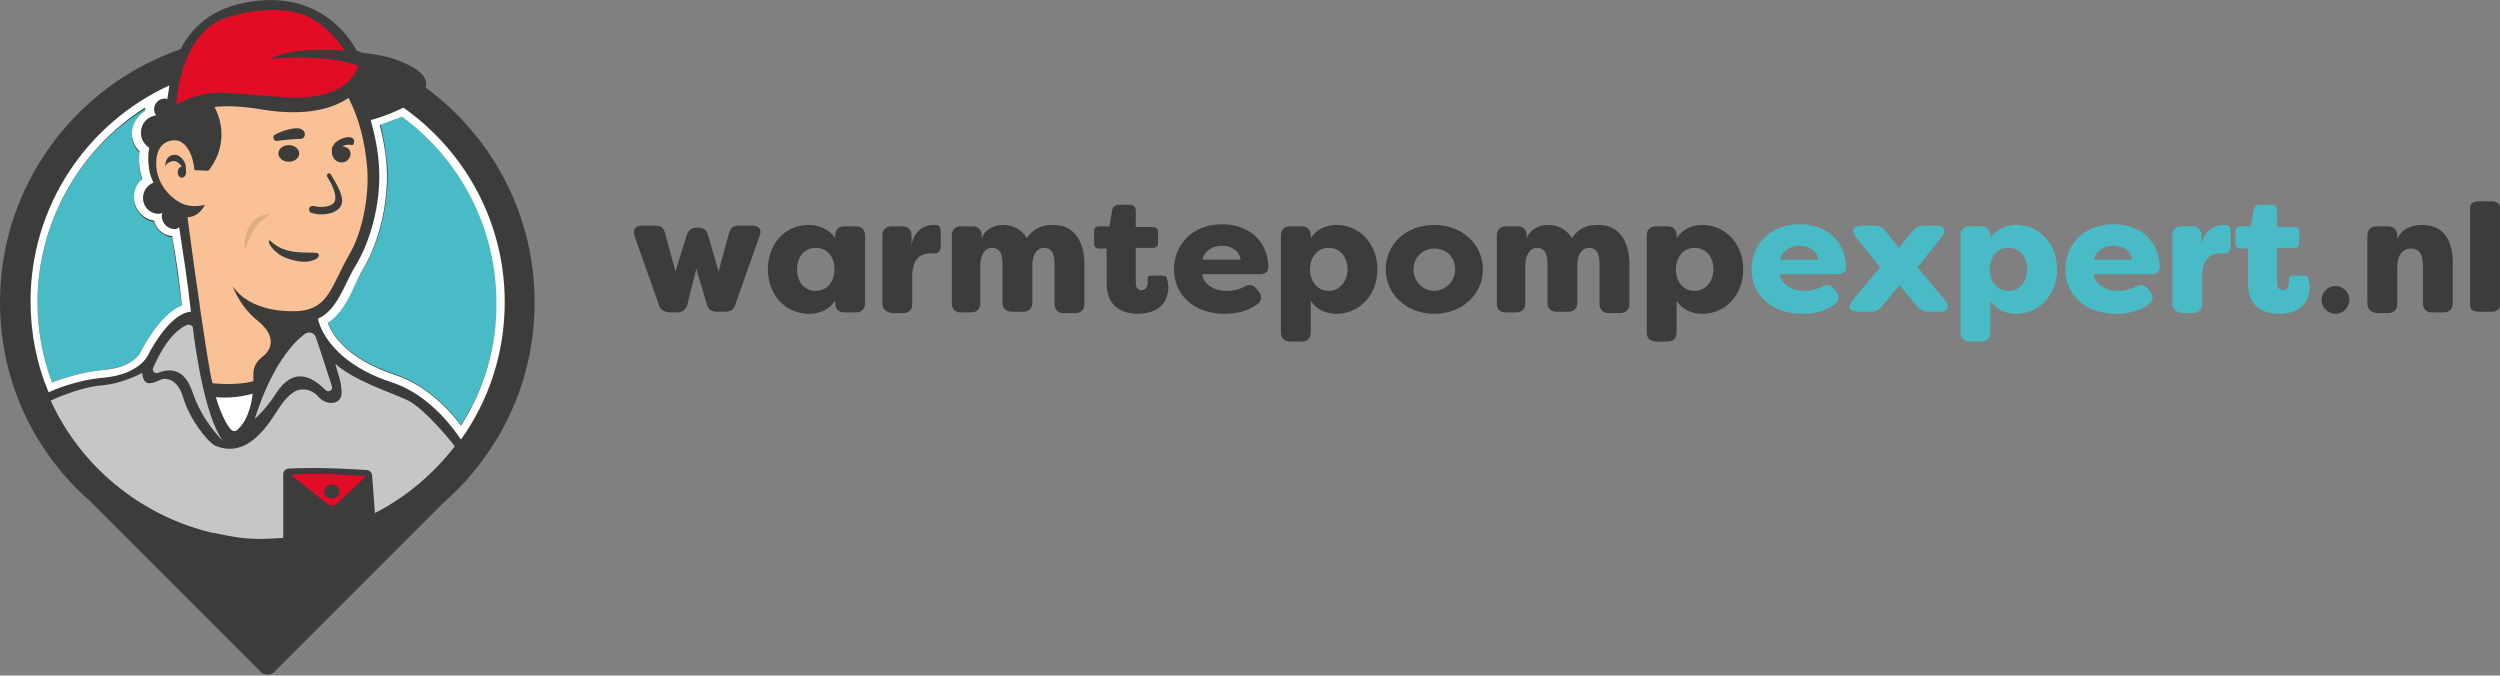 <?xml version="1.0" encoding="utf-8"?>
<!-- Generator: Adobe Illustrator 22.1.0, SVG Export Plug-In . SVG Version: 6.00 Build 0)  -->
<svg version="1.1" id="Laag_1" xmlns="http://www.w3.org/2000/svg" xmlns:xlink="http://www.w3.org/1999/xlink" x="0px" y="0px"
	 viewBox="0 0 360.1 97.3" style="enable-background:new 0 0 360.1 97.3;" xml:space="preserve">
<rect x="0" y="0" width="360.1" height="97.3" fill="#808080" stroke="none"/>
<style type="text/css">
	.st0{fill:#3C3C3B;}
	.st1{fill:#FFFFFF;}
	.st2{fill:#C6C6C5;}
	.st3{fill:#F9C195;}
	.st4{fill:#DDAD86;}
	.st5{fill:#48BBC7;}
	.st6{fill:#E30C26;}
</style>
<g>
	<path class="st0" d="M61.3,12.6c0.4-1.2-0.5-2.5-3.7-3.8c-1.7-0.7-3.6-1-5.5-1.2c-0.2-0.1-0.5-0.2-0.7-0.3
		c-2.5-4.4-7.1-7.9-14.3-7.2C31.5,0.7,28,3.2,26,7.1C10.9,12.3,0,26.7,0,43.5c0,8.3,2.6,16,7.1,22.2c1.7,2.4,3.7,4.6,5.9,6.5
		l24.6,24.6c0.5,0.5,1.4,0.5,1.9,0l24.7-24.7c4.3-3.8,7.7-8.6,9.9-13.9c1.9-4.5,2.9-9.5,2.9-14.7C77,30.8,70.8,19.6,61.3,12.6z"/>
	<path class="st1" d="M36.4,56.7c0,0-2.5,0.8-5.3,0.5c0,0,0.9,3.3,2.2,4.7c0.2,0.2,0.6,0.3,0.9,0C34.8,61.4,36,60,36.4,56.7z"/>
	<g>
		<path class="st2" d="M58.6,57.6c-2.9-1.3-7.6-2.8-10.3-5.2c0.4,1.6,0.8,2.3,0.9,3.9c0.2,2-2,2.2-3.2,1c-1.4-1.7-3.1-1.1-3.1-1.1
			s-1.2,0.3-2.6,2.4c-1.5,2.3-4.5,7.6-9.3,5.6c-1.3-0.7-3.8-4.1-4.6-6.9c-0.8-2.8-2.5-2.8-3-2.7c-0.6,0.2-1.2,0.6-1.9,0.6
			c-1,0-1-1.5-1-1.5c-0.9,0.5-3.4,1.6-5.7,1.8c-3.3,0.2-7.5,2.2-7.5,2.2c4.3,9.4,12.8,16.5,23.1,19c1.5,0.2,4.3,1.1,8,0.9
			c0.8,0,1.6-0.1,2.4-0.1v-9.2c0-0.4,0.3-0.8,0.8-0.8c1.4-0.1,5-0.2,11.2,0.2c0.4,0,0.8,0.4,0.8,0.8l0.4,5.4
			c4.5-2.3,8.4-5.6,11.5-9.6C65.6,64.3,61.1,58.7,58.6,57.6z"/>
		<path class="st2" d="M39.8,56.6c2.5-3.8,5.1-2.4,7.1-0.4c0.4,0.4,1.1,0,0.9-0.6c-0.6-1.8-1.4-4.4-2.3-7c-0.2-0.7-1-0.9-1.6-0.5
			c-1.6,1.2-4.7,4.4-7.2,12.2C36.8,60.3,38.5,58.7,39.8,56.6z"/>
		<path class="st2" d="M22.8,53.7c1.5-0.6,3.7-0.8,4.9,2.7c1.4,4.3,4.4,7.1,4.4,7.1C29.5,60,28.1,50,27.8,47.3
			c0-0.4-0.4-0.6-0.8-0.5c-2.2,0.8-4,4-4.9,6.1C21.8,53.4,22.3,53.9,22.8,53.7z"/>
	</g>
	<path class="st3" d="M25.2,20.2c1.4,0,2.6,1.8,2.8,4.3l2,0.1c0,0,3.6-3.9,0.9-9.2c1.8-0.2,4.1-0.1,7,0.4c6.3,1,10.1-0.2,12.3-1.7
		c1.5,2.9,2.4,6.4,2.7,10.2c0.3,4.2-0.8,9.3-2.5,12.2c-2.7,4.7-3,7.9-7.3,8.3c-1.5,0.1-7,0.2-9.6-3.6c0,0,1,2.9,3.5,4.9
		c3.9,3.1,0.9,5.2,0.9,5.2l0,0c-0.8,0.6-1.4,1.4-1.4,2.5l0,1.1c-2.4,0.7-5.9,0.3-5.9,0.3c-0.6-2.1-2.6-16.4-3.6-23.9
		c1.8-0.1,2.5-1.8,2.5-1.8c-1.2,0.3-2.1,0.2-2.8,0c-1.6-0.5-3.6-2.3-4.1-4.8C22.1,21.4,23.6,20.2,25.2,20.2z"/>
	<path class="st0" d="M24.9,23.2c-0.5,0.1-0.9,0.3-1.1,0.8c0-1.3,0.7-1.7,1.4-1.7c0.8,0,1.9,1.1,1.5,2.7
		C26.3,23.9,25.6,23.1,24.9,23.2z"/>
	<path class="st4" d="M36.8,32.7c1-1.3,2.2-1.8,2.2-1.8c-0.8-0.1-2,0.2-2.7,1.2c-0.8,1-1.2,2.4-1,3.9C35.3,36.1,36,33.8,36.8,32.7z"
		/>
	<ellipse class="st0" cx="26.2" cy="24.8" rx="0.6" ry="0.8"/>
	<g>
		<path class="st0" d="M39.8,36.3c0,0,0.8,0.9,3,1.3c2.1,0.4,3-0.5,3-0.5s0.5-0.7-0.5-0.7c-2.4,0-3.8-0.1-5.1-0.8
			c-0.8-0.4-1.3-1-1.4-1C38.5,34.8,39.1,35.8,39.8,36.3z"/>
		<ellipse class="st0" cx="41.6" cy="22.1" rx="1.5" ry="1.2"/>
		<path class="st0" d="M39.8,19.3c0,0,1.1-0.6,2.5-0.8c1.5-0.2,1.6,0.7,1.6,0.7s0.1,0.7-0.5,0.8c-1.3,0-3.6,0.3-3.6,0.3
			C39.5,20.3,39,19.6,39.8,19.3z"/>
		<path class="st0" d="M49.3,21.1c0.4-0.3,1.1-0.3,1.5-0.2c0,0,0,0,0,0c0.3-0.3,0.2-0.7,0.2-0.7s-0.1-0.6-1.2-0.4
			c-1.3,0.3-1.7,1-1.7,1c-0.2,0.3-0.3,0.5-0.3,0.7c0,0.1,0,0.2,0,0.4c0,0.8,0.6,1.5,1.4,1.5c0.7,0,1.2-0.5,1.3-1.2
			C50.5,21.1,49.3,21.1,49.3,21.1z"/>
		<g>
			<path class="st0" d="M48.5,30.3c1.5-1,0.6-2.8-0.8-5.1c-0.3-0.5-0.7-0.1-0.6,0.2c2,3.2,0.9,3.9,0.9,3.9s-0.8,0.8-2.7,0.4
				c-0.9-0.2-0.9,0.6-0.6,0.9C45.9,31.1,47.7,30.9,48.5,30.3z"/>
		</g>
	</g>
	<g>
		<path class="st5" d="M51.1,41c-1,2-2,4.2-3.9,5.4c0.6,1.6,2.7,5.2,9.7,7.5c4.2,1.4,7.4,4.5,9.5,7.3c3.4-5.3,5.2-11.4,5.2-17.8
			c0-10.5-5.1-20.5-13.6-26.7c-1.2,0.6-2.4,1-3.2,1.2c0.5,2,0.8,4,1,6.1c0.3,5-1.1,10.9-3.5,14.8C51.9,39.5,51.5,40.2,51.1,41z"/>
		<path class="st5" d="M5.4,43.5c0,4,0.7,7.9,2.1,11.6c1.5-0.6,4.3-1.5,7.3-1.8c4.3-0.4,5.4-2.4,5.4-2.5c0.3-0.6,2.8-5.5,6-6.6
			c-0.4-3.3-0.9-6.6-1.4-10c-1.2-0.2-2.3-1-2.6-2.2c-1.6-0.3-2.9-1.7-2.9-3.4c0-1,0.5-2,1.2-2.6c-0.1-0.4-0.2-0.8-0.3-1.1
			c-0.2-1.1-0.2-2-0.1-2.9c-0.7-0.7-1.1-1.6-1.1-2.6c0-1.3,0.7-2.5,1.9-3.2c0-0.1,0-0.1,0-0.2c0-0.1,0-0.2,0-0.3
			C11.4,21.5,5.4,32.1,5.4,43.5z"/>
	</g>
	<g>
		<path class="st6" d="M51.6,9.5c0,0-1,5.2-10.8,4.5s-10.5-1.3-15.4,1c0,0,0.4-10.1,7.1-12.4s11.2-0.5,11.2-0.5s3.4,1.2,5.9,5.2
			c0,0-7.3-0.7-10.8,1.2C38.7,8.5,47,7.6,51.6,9.5z"/>
		<path class="st6" d="M41.9,68.4l5.3,4.2c0.4,0.3,1,0.3,1.4-0.1l4.1-3.9C45,68,41.9,68.4,41.9,68.4z M47.8,71.8
			C47.8,71.8,47.8,71.8,47.8,71.8L47.8,71.8L47.8,71.8c-0.6,0-1.1-0.4-1.1-1c0-0.5,0.5-1,1.1-1c0.6,0,1.1,0.4,1.1,1
			C48.9,71.3,48.4,71.8,47.8,71.8z"/>
	</g>
	<g>
		<path class="st1" d="M58.1,15.5c-2.1,1.1-4.7,1.8-4.7,1.8c0.6,2.2,1.1,4.5,1.2,6.9c0.3,5.1-1.3,10.7-3.4,14.1
			c-1.6,2.6-2.6,6.4-5.4,7.6c0,0,0.9,6,10.7,9.2c4.6,1.5,8,5.4,9.9,8.2c4-5.6,6.3-12.4,6.3-19.8C72.7,31.9,66.9,21.7,58.1,15.5z
			 M66.4,61.3c-2.1-2.8-5.3-5.9-9.5-7.3c-7-2.3-9.1-5.9-9.7-7.5c1.9-1.2,3-3.4,3.9-5.4c0.4-0.8,0.7-1.5,1.1-2.2
			c2.4-3.9,3.8-9.8,3.5-14.8c-0.1-2-0.5-4.1-1-6.1c0.8-0.3,2-0.7,3.2-1.2c8.5,6.2,13.6,16.2,13.6,26.7C71.6,49.8,69.8,56,66.4,61.3z
			"/>
		<path class="st1" d="M25.2,33c-1.1,0-1.9-0.9-1.9-1.9c0-0.1,0-0.2,0.1-0.4c-0.2,0-0.3,0.1-0.5,0.1c-1.3,0-2.3-1-2.3-2.3
			c0-1,0.6-1.8,1.5-2.2c-0.3-0.6-0.5-1.2-0.6-1.8c-0.2-1.3-0.2-2.3,0-3.2c-0.7-0.5-1.2-1.2-1.2-2.2c0-1.3,0.9-2.3,2.2-2.5
			c-0.2-0.2-0.3-0.5-0.3-0.9c0-0.8,0.7-1.5,1.5-1.5c0.2,0,0.3,0,0.4,0.1c0.1-0.7,0.2-1.3,0.3-2c-11.8,5.4-20,17.3-20,31.1
			c0,4.6,0.9,9.1,2.6,13.1c0.4-0.2,4-1.8,8-2.1c5.1-0.5,6.3-3.2,6.3-3.2s3-6.1,6.2-6.3c-0.5-4.6-1.2-8.9-1.7-12.2
			C25.6,32.9,25.4,33,25.2,33z M20.2,50.8c0,0.1-1.2,2.2-5.4,2.5c-3,0.3-5.8,1.2-7.3,1.8c-1.4-3.7-2.1-7.6-2.1-11.6
			c0-11.4,6-22,15.5-28c0,0.1,0,0.2,0,0.3c0,0.1,0,0.1,0,0.2c-1.1,0.7-1.9,1.9-1.9,3.2c0,1,0.4,1.9,1.1,2.6
			c-0.1,0.9-0.1,1.8,0.1,2.9c0.1,0.4,0.2,0.7,0.3,1.1c-0.8,0.6-1.2,1.6-1.2,2.6c0,1.7,1.2,3.1,2.9,3.4c0.3,1.2,1.3,2.1,2.6,2.2
			c0.6,3.4,1.1,6.8,1.4,10C23,45.3,20.5,50.2,20.2,50.8z"/>
	</g>
</g>
<g>
	<path class="st0" d="M94.9,43.9L91.4,34c-0.3-0.9,0.1-1.5,1-1.5h2c0.8,0,1.2,0.3,1.4,1.1l1.5,5.5l1.6-5.2c0.2-0.7,0.7-1.1,1.4-1.1
		h0.3c0.7,0,1.2,0.3,1.4,1.1l1.5,5.2l1.5-5.5c0.2-0.8,0.7-1.1,1.4-1.1h2c0.9,0,1.4,0.6,1,1.5l-3.5,9.9c-0.2,0.7-0.7,1-1.5,1h-1.1
		c-0.8,0-1.3-0.3-1.5-1.1l-1.5-5.1L99,43.9c-0.2,0.7-0.7,1.1-1.5,1.1h-1.1C95.6,44.9,95.1,44.6,94.9,43.9z"/>
	<path class="st0" d="M110.6,38.8c0-3.7,2.5-6.4,5.9-6.4c1.6,0,3,0.7,3.8,1.9v-0.4c0-0.8,0.5-1.3,1.3-1.3h1.7c0.8,0,1.3,0.5,1.3,1.3
		v9.8c0,0.8-0.5,1.3-1.3,1.3h-1.7c-0.8,0-1.3-0.5-1.3-1.3v-0.4c-0.8,1.2-2.1,1.9-3.8,1.9C113.1,45.2,110.6,42.4,110.6,38.8z
		 M120.2,38.8c0-1.8-1-3.1-2.7-3.1c-1.7,0-2.7,1.4-2.7,3.1c0,1.7,1,3.1,2.7,3.1C119.2,41.9,120.2,40.5,120.2,38.8z"/>
	<path class="st0" d="M127.1,43.7v-9.8c0-0.8,0.5-1.3,1.3-1.3h1.6c0.8,0,1.3,0.5,1.3,1.3v1.4c0.4-2.4,2.3-2.9,3.1-2.9
		c0,0,0.3,0,0.4,0c0.6,0,0.7,0.5,0.7,1v2.1c0,0.7-0.4,1-0.9,1c-0.2,0-0.4,0-0.6,0c-1.7,0-2.6,1.1-2.6,3.4v3.9c0,0.8-0.5,1.3-1.3,1.3
		h-1.7C127.6,44.9,127.1,44.5,127.1,43.7z"/>
	<path class="st0" d="M137.1,43.7v-9.8c0-0.8,0.5-1.3,1.3-1.3h1.7c0.8,0,1.3,0.5,1.3,1.3v0.5c0.4-1.3,1.7-2,3.1-2
		c1.5,0,2.7,0.7,3.4,1.9c1.2-1.7,2.5-1.9,3.9-1.9c3.3,0,4.4,3,4.4,5.5v5.9c0,0.8-0.5,1.3-1.3,1.3h-1.7c-0.8,0-1.3-0.5-1.3-1.3V38
		c0-1.4-0.4-2.3-1.5-2.3c-1,0-1.7,0.9-1.7,2.5v5.4c0,0.8-0.5,1.3-1.3,1.3h-1.7c-0.8,0-1.3-0.5-1.3-1.3V38c0-1.4-0.4-2.3-1.5-2.3
		c-1,0-1.7,1-1.7,2.6v5.4c0,0.8-0.5,1.3-1.3,1.3h-1.7C137.5,44.9,137.1,44.5,137.1,43.7z"/>
	<path class="st0" d="M159.4,40.8v-5h-1.1c-0.4,0-0.7-0.2-0.7-0.7v-1.8c0-0.4,0.2-0.7,0.7-0.7h1.5l0.4-2.3c0.1-0.5,0.4-0.8,1-0.8
		h1.5c0.6,0,0.9,0.3,0.9,0.9v2.3h2.5c0.4,0,0.7,0.2,0.7,0.7V35c0,0.4-0.2,0.7-0.7,0.7h-2.5v5.1c0,0.7,0.4,1,0.8,1
		c0.6,0,0.9-0.5,0.9-1c0-0.1,0-0.3,0-0.4c0-0.5,0.1-0.7,0.5-0.7h1.6c0.4,0,0.6,0.1,0.7,0.5c0.1,0.3,0.1,0.7,0.2,1c0,3-2.2,4-4.4,4
		C161.8,45.2,159.4,44.3,159.4,40.8z"/>
	<path class="st0" d="M169.1,38.8c0-3.4,2.5-6.5,6.9-6.5c3.7,0,6.6,2.2,6.7,6.2c0,0.7-0.5,1-1.3,1h-8.2c0,1.1,1.3,2.4,3.5,2.4
		c0.7,0,1.6-0.1,2.5-0.6c0.7-0.4,1.3-0.3,1.8,0.3l0.3,0.4c0.5,0.6,0.5,1.4-0.3,1.9c-1.4,1-3.1,1.3-4.6,1.3
		C171.8,45.2,169.1,42.3,169.1,38.8z M178.7,37.4c-0.2-1.4-1.5-2-2.7-2c-1.2,0-2.5,0.6-2.8,2H178.7z"/>
	<path class="st0" d="M199.6,38.8c0-3.6,2.9-6.4,7-6.4c4.1,0,7,2.9,7,6.4s-2.9,6.4-7,6.4C202.5,45.2,199.6,42.3,199.6,38.8z
		 M209.6,38.8c0-1.8-1.3-3-3-3c-1.7,0-3,1.3-3,3c0,1.7,1.3,3.1,3,3.1C208.3,41.8,209.6,40.5,209.6,38.8z"/>
	<path class="st0" d="M215.6,43.7v-9.8c0-0.8,0.5-1.3,1.3-1.3h1.7c0.8,0,1.3,0.5,1.3,1.3v0.5c0.4-1.3,1.7-2,3.1-2
		c1.5,0,2.7,0.7,3.4,1.9c1.2-1.7,2.5-1.9,3.9-1.9c3.3,0,4.4,3,4.4,5.5v5.9c0,0.8-0.5,1.3-1.3,1.3h-1.7c-0.8,0-1.3-0.5-1.3-1.3V38
		c0-1.4-0.4-2.3-1.5-2.3c-1,0-1.7,0.9-1.7,2.5v5.4c0,0.8-0.5,1.3-1.3,1.3h-1.7c-0.8,0-1.3-0.5-1.3-1.3V38c0-1.4-0.4-2.3-1.5-2.3
		c-1,0-1.7,1-1.7,2.6v5.4c0,0.8-0.5,1.3-1.3,1.3h-1.7C216,44.9,215.6,44.5,215.6,43.7z"/>
	<path class="st5" d="M252.3,38.8c0-3.4,2.5-6.5,6.9-6.5c3.7,0,6.6,2.2,6.7,6.2c0,0.7-0.5,1-1.3,1h-8.2c0,1.1,1.3,2.4,3.5,2.4
		c0.7,0,1.6-0.1,2.5-0.6c0.7-0.4,1.3-0.3,1.8,0.3l0.3,0.4c0.5,0.6,0.5,1.4-0.3,1.9c-1.4,1-3.1,1.3-4.6,1.3
		C255,45.2,252.3,42.3,252.3,38.8z M261.9,37.4c-0.2-1.4-1.5-2-2.7-2c-1.2,0-2.5,0.6-2.8,2H261.9z"/>
	<path class="st5" d="M266.8,43.3l4-4.8l-3.5-4.4c-0.7-0.9-0.3-1.6,0.8-1.6h1.9c0.7,0,1.2,0.2,1.6,0.8l1.9,2.4l2-2.4
		c0.4-0.5,0.9-0.8,1.6-0.8h1.9c1.1,0,1.4,0.7,0.7,1.6l-3.5,4.4l4,4.8c0.7,0.9,0.4,1.6-0.7,1.6h-1.7c-0.7,0-1.1-0.2-1.6-0.7l-2.6-3.1
		l-2.6,3.1c-0.4,0.5-0.9,0.7-1.6,0.7h-1.7C266.4,44.9,266.1,44.2,266.8,43.3z"/>
	<path class="st5" d="M282.4,47.9v-14c0-0.8,0.5-1.3,1.3-1.3h1.7c0.8,0,1.3,0.5,1.3,1.3v0.4c0.8-1.2,2.1-1.9,3.7-1.9
		c3.4,0,5.9,2.8,5.9,6.4s-2.5,6.4-5.9,6.4c-1.6,0-3-0.7-3.7-1.9v4.6c0,0.8-0.5,1.3-1.3,1.3h-1.7C282.8,49.1,282.4,48.7,282.4,47.9z
		 M292,38.8c0-1.7-1-3.1-2.7-3.1c-1.7,0-2.7,1.4-2.7,3.1c0,1.8,1.1,3.1,2.7,3.1C291,41.9,292,40.5,292,38.8z"/>
	<path class="st0" d="M237.2,47.9v-14c0-0.8,0.5-1.3,1.3-1.3h1.7c0.8,0,1.3,0.5,1.3,1.3v0.4c0.8-1.2,2.1-1.9,3.7-1.9
		c3.4,0,5.9,2.8,5.9,6.4s-2.5,6.4-5.9,6.4c-1.6,0-3-0.7-3.7-1.9v4.6c0,0.8-0.5,1.3-1.3,1.3h-1.7C237.6,49.1,237.2,48.7,237.2,47.9z
		 M246.8,38.8c0-1.7-1-3.1-2.7-3.1s-2.7,1.4-2.7,3.1c0,1.8,1.1,3.1,2.7,3.1S246.8,40.5,246.8,38.8z"/>
	<path class="st0" d="M184.5,47.9v-14c0-0.8,0.5-1.3,1.3-1.3h1.7c0.8,0,1.3,0.5,1.3,1.3v0.4c0.8-1.2,2.1-1.9,3.7-1.9
		c3.4,0,5.9,2.8,5.9,6.4s-2.5,6.4-5.9,6.4c-1.6,0-3-0.7-3.7-1.9v4.6c0,0.8-0.5,1.3-1.3,1.3h-1.7C184.9,49.1,184.5,48.7,184.5,47.9z
		 M194.1,38.8c0-1.7-1-3.1-2.7-3.1s-2.7,1.4-2.7,3.1c0,1.8,1.1,3.1,2.7,3.1S194.1,40.5,194.1,38.8z"/>
	<path class="st5" d="M297.5,38.8c0-3.4,2.5-6.5,6.9-6.5c3.7,0,6.6,2.2,6.7,6.2c0,0.7-0.5,1-1.3,1h-8.2c0,1.1,1.3,2.4,3.5,2.4
		c0.7,0,1.6-0.1,2.5-0.6c0.7-0.4,1.3-0.3,1.8,0.3l0.3,0.4c0.5,0.6,0.5,1.4-0.3,1.9c-1.4,1-3.1,1.3-4.6,1.3
		C300.2,45.2,297.5,42.3,297.5,38.8z M307.1,37.4c-0.2-1.4-1.5-2-2.7-2c-1.2,0-2.5,0.6-2.8,2H307.1z"/>
	<path class="st5" d="M312.9,43.7v-9.8c0-0.8,0.5-1.3,1.3-1.3h1.6c0.8,0,1.3,0.5,1.3,1.3v1.4c0.4-2.4,2.3-2.9,3.1-2.9
		c0,0,0.3,0,0.4,0c0.6,0,0.7,0.5,0.7,1v2.1c0,0.7-0.4,1-0.9,1c-0.2,0-0.4,0-0.6,0c-1.7,0-2.6,1.1-2.6,3.4v3.9c0,0.8-0.5,1.3-1.3,1.3
		h-1.7C313.4,44.9,312.9,44.5,312.9,43.7z"/>
	<path class="st5" d="M323.8,40.8v-5h-1.1c-0.4,0-0.7-0.2-0.7-0.7v-1.8c0-0.4,0.2-0.7,0.7-0.7h1.5l0.4-2.3c0.1-0.5,0.4-0.8,1-0.8
		h1.5c0.6,0,0.9,0.3,0.9,0.9v2.3h2.5c0.4,0,0.7,0.2,0.7,0.7V35c0,0.4-0.2,0.7-0.7,0.7H328v5.1c0,0.7,0.4,1,0.8,1
		c0.6,0,0.9-0.5,0.9-1c0-0.1,0-0.3,0-0.4c0-0.5,0.1-0.7,0.5-0.7h1.6c0.4,0,0.6,0.1,0.7,0.5c0.1,0.3,0.1,0.7,0.2,1c0,3-2.2,4-4.4,4
		C326.1,45.2,323.8,44.3,323.8,40.8z"/>
	<path class="st0" d="M341,43.7v-9.8c0-0.8,0.5-1.3,1.3-1.3h1.7c0.8,0,1.3,0.5,1.3,1.3v0.5c0.6-1.3,1.8-2,3.6-2c3.6,0,4.4,3,4.4,5.4
		v5.9c0,0.8-0.5,1.3-1.3,1.3h-1.7c-0.8,0-1.3-0.5-1.3-1.3v-5.5c0-1.3-0.4-2.4-1.7-2.4c-1.3,0-2,1-2,2.7v5.3c0,0.8-0.5,1.3-1.3,1.3
		h-1.7C341.4,44.9,341,44.5,341,43.7z"/>
	<path class="st0" d="M355.8,44V29.9c0-0.6,0.5-0.9,1.3-0.9h1.7c0.8,0,1.3,0.3,1.3,0.9V44c0,0.6-0.5,0.9-1.3,0.9h-1.7
		C356.2,44.9,355.8,44.6,355.8,44z"/>
	<circle class="st0" cx="336.4" cy="43.2" r="2"/>
</g>
</svg>
